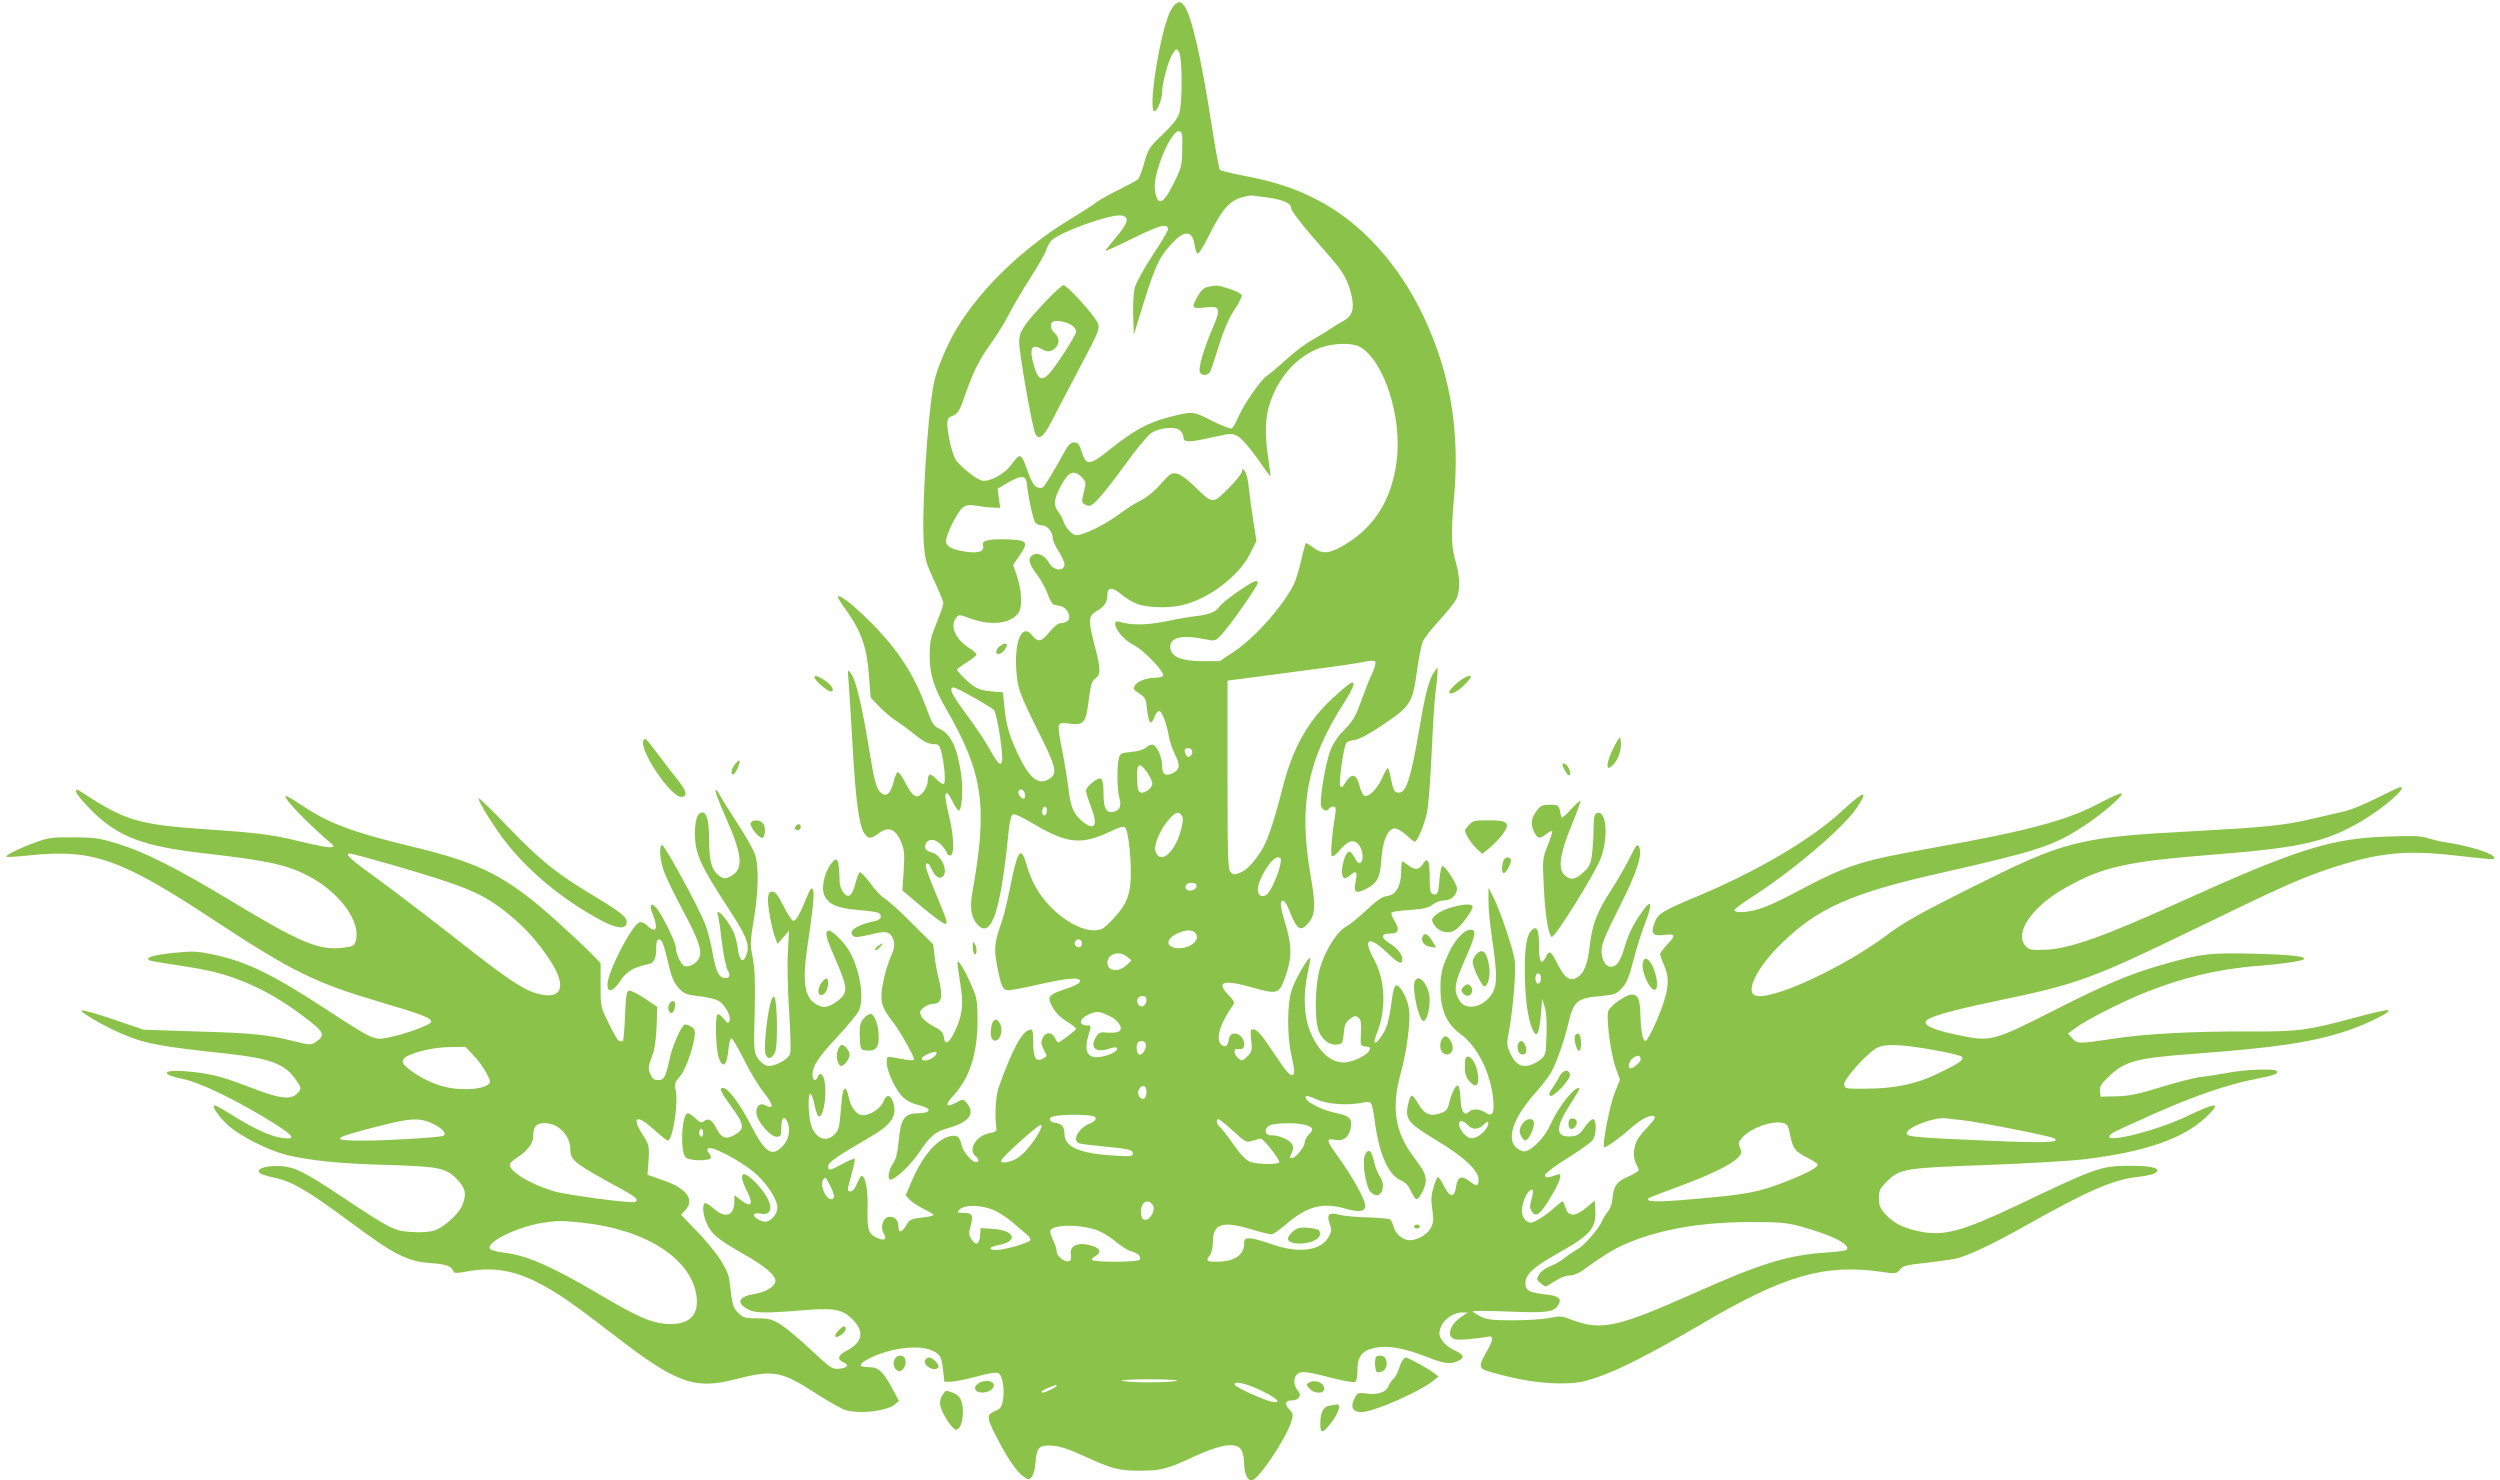 <?xml version="1.0" standalone="no"?>
<!DOCTYPE svg PUBLIC "-//W3C//DTD SVG 20010904//EN"
 "http://www.w3.org/TR/2001/REC-SVG-20010904/DTD/svg10.dtd">
<svg version="1.0" xmlns="http://www.w3.org/2000/svg"
 width="1280pt" height="758pt" viewBox="0 0 1280 758"
 preserveAspectRatio="xMidYMid meet">
<g transform="translate(0,758) scale(0.1,-0.1)"
fill="#8bc34a" stroke="none">
<path d="M6017 7558 c-9 -7 -23 -29 -31 -48 -53 -130 -109 -500 -75 -500 13 0
39 62 39 95 0 46 30 160 51 195 20 32 22 33 35 15 17 -23 19 -249 3 -310 -8
-30 -30 -59 -85 -112 -70 -67 -76 -77 -95 -145 -11 -40 -26 -79 -32 -85 -7 -7
-51 -31 -97 -54 -47 -22 -101 -53 -120 -67 -19 -15 -75 -51 -125 -81 -242
-145 -463 -357 -587 -564 -52 -87 -104 -212 -118 -285 -32 -172 -62 -654 -50
-818 6 -80 13 -102 54 -189 25 -54 46 -105 46 -114 0 -9 -16 -54 -35 -101 -30
-73 -35 -97 -35 -166 0 -96 20 -163 84 -273 190 -330 214 -497 135 -936 -15
-84 -7 -133 26 -169 71 -77 120 71 160 486 4 37 12 71 19 77 8 7 40 -7 111
-49 169 -100 242 -107 388 -38 48 23 70 29 78 21 14 -14 28 -127 29 -229 0
-110 -19 -162 -89 -237 -55 -57 -60 -60 -104 -60 -63 1 -152 51 -220 122 -60
63 -96 126 -121 214 -29 101 -46 77 -86 -126 -12 -60 -30 -134 -41 -165 -38
-109 -41 -139 -24 -226 21 -108 29 -126 59 -126 13 0 83 13 156 30 147 33 210
38 210 16 0 -9 -25 -23 -64 -36 -91 -30 -103 -40 -87 -76 17 -41 41 -67 89
-98 23 -14 42 -30 42 -34 -1 -6 -71 -60 -91 -70 -3 -1 -11 9 -17 23 -15 33
-49 33 -64 0 -9 -19 -8 -31 3 -52 7 -16 15 -31 17 -35 2 -4 -6 -12 -18 -18
-36 -20 -50 3 -50 82 0 60 -2 69 -17 66 -40 -7 -91 -103 -159 -293 -16 -46
-22 -142 -13 -205 4 -21 -1 -25 -38 -33 -67 -13 -108 -84 -68 -117 19 -15 19
-30 2 -30 -21 0 -65 52 -73 85 -10 45 -22 55 -57 48 -69 -13 -145 -102 -202
-237 l-28 -66 22 -24 c12 -12 44 -33 71 -46 28 -13 50 -27 50 -30 0 -4 -27
-11 -61 -14 -53 -6 -63 -11 -77 -36 -24 -41 -42 -46 -42 -12 0 34 -16 52 -46
52 -32 0 -50 -54 -29 -86 17 -27 6 -38 -27 -25 -51 20 -59 40 -56 152 3 97
-11 169 -31 169 -3 0 -14 -18 -23 -40 -9 -23 -23 -40 -32 -40 -20 0 -20 1 4
89 12 40 19 76 16 78 -3 3 -31 -9 -62 -26 -67 -36 -74 -37 -74 -12 0 20 49 53
216 150 112 64 142 112 114 185 -13 34 -33 33 -47 -4 -13 -34 -66 -70 -106
-70 -31 0 -63 42 -73 98 -3 18 -10 34 -14 37 -12 8 -18 -19 -26 -119 -6 -75
-10 -93 -30 -113 -42 -42 -92 -26 -118 37 -17 43 -22 170 -7 170 5 0 15 -25
21 -55 6 -30 15 -57 20 -60 23 -14 44 94 33 170 -6 45 -25 60 -37 30 -9 -24
-26 -17 -26 11 0 45 28 89 126 194 52 56 101 115 109 131 33 62 9 214 -48 312
-30 50 -93 110 -108 102 -16 -11 -10 -35 37 -143 59 -136 64 -165 33 -199 -13
-14 -39 -32 -57 -40 -29 -12 -37 -12 -67 2 -66 32 -79 114 -50 306 28 187 36
270 27 285 -7 12 -14 3 -31 -38 -35 -87 -55 -123 -69 -123 -7 0 -29 34 -50 75
-28 56 -42 75 -57 75 -15 0 -21 -8 -23 -33 -3 -35 19 -157 38 -206 l11 -29 30
34 29 34 -6 -107 c-4 -59 -1 -195 6 -302 7 -107 10 -206 6 -219 -8 -32 -85
-72 -122 -63 -13 4 -34 21 -45 39 -19 30 -20 43 -15 237 3 157 1 222 -10 277
-14 67 -13 82 6 198 25 154 26 279 3 337 -9 24 -49 94 -89 155 -40 62 -81 127
-90 145 -10 18 -19 28 -21 22 -2 -6 21 -68 52 -137 89 -200 94 -271 21 -306
-25 -12 -31 -11 -55 6 -37 28 -50 74 -50 180 -1 99 -12 143 -35 143 -25 0 -38
-38 -38 -108 1 -104 25 -158 174 -387 88 -134 106 -178 92 -227 -16 -53 -38
-42 -46 24 -4 32 -15 72 -24 90 -23 46 -63 98 -75 98 -6 0 -8 -4 -5 -9 3 -4
13 -66 21 -137 9 -74 23 -139 31 -153 19 -27 6 -46 -24 -37 -25 8 -39 42 -56
141 -8 44 -24 105 -36 135 -34 87 -211 411 -221 404 -16 -9 -10 -82 12 -140
12 -31 54 -118 94 -193 80 -149 100 -206 86 -243 -11 -28 -53 -53 -76 -44 -18
6 -45 64 -45 96 0 24 -68 163 -98 200 -26 32 -40 19 -23 -23 22 -53 25 -87 9
-87 -8 0 -23 9 -33 20 -11 12 -28 20 -39 18 -37 -6 -166 -254 -166 -320 0 -44
31 -34 67 21 31 48 66 68 144 85 29 6 39 28 39 89 0 25 4 37 14 37 16 0 25
-25 52 -139 12 -54 26 -84 48 -109 28 -30 39 -35 102 -42 38 -4 83 -14 100
-23 35 -18 69 -79 59 -105 -6 -14 -10 -13 -30 13 -13 16 -28 26 -32 21 -13
-12 -8 -177 6 -218 21 -64 43 -46 51 42 3 30 10 54 15 54 6 -1 35 -51 65 -111
30 -60 74 -134 98 -163 53 -66 57 -94 10 -69 -30 16 -52 -9 -44 -49 10 -43 72
-112 102 -112 22 0 24 4 24 44 0 50 14 67 29 37 19 -35 13 -87 -14 -120 -59
-70 -94 -50 -172 101 -55 107 -116 188 -141 188 -22 0 -12 -22 43 -97 66 -90
69 -113 19 -142 -46 -27 -69 -20 -95 30 -23 45 -42 57 -64 39 -13 -11 -20 -9
-43 13 -16 15 -33 27 -40 27 -31 0 -42 -189 -12 -225 16 -20 130 -21 130 -2 0
7 -5 18 -12 25 -8 8 -9 15 -2 22 15 15 154 -57 229 -117 66 -54 125 -141 125
-186 0 -39 -43 -81 -73 -71 -54 16 -65 50 -13 40 73 -14 65 61 -15 148 -78 85
-105 67 -53 -36 33 -65 20 -83 -31 -44 l-35 27 0 -31 c0 -74 -45 -91 -103 -40
-19 17 -40 30 -46 30 -16 0 -14 -55 5 -98 23 -57 59 -88 178 -155 122 -69 176
-114 176 -146 0 -26 -47 -56 -102 -65 -83 -13 -101 -43 -45 -76 38 -24 84 -25
282 -9 164 14 207 6 259 -45 63 -64 54 -118 -30 -162 -44 -23 -50 -44 -16 -59
32 -14 22 -29 -22 -33 -35 -3 -44 3 -142 95 -57 54 -128 113 -156 131 -46 28
-61 32 -121 32 -62 0 -71 3 -97 28 -28 29 -29 32 -46 169 -7 56 -65 144 -165
248 l-82 85 21 23 c51 54 8 113 -113 154 l-80 28 3 35 c8 111 8 115 -25 166
-63 98 -34 112 57 29 33 -30 64 -55 69 -55 25 0 55 193 41 257 -8 32 -5 41 20
70 28 32 64 128 76 203 5 31 2 40 -16 53 -12 8 -28 13 -35 11 -17 -7 -61 -106
-75 -169 -22 -101 -29 -115 -60 -115 -21 0 -30 7 -40 30 -13 31 -12 36 13 105
9 22 17 85 19 140 l3 100 -64 43 c-35 24 -71 41 -80 40 -13 -3 -17 -25 -21
-133 -3 -72 -8 -129 -12 -127 -5 1 -12 2 -18 2 -5 0 -29 39 -52 88 -43 87 -43
87 -43 199 l0 112 -50 51 c-27 28 -103 99 -168 158 -260 234 -389 301 -746
387 -318 77 -428 119 -577 219 -37 25 -70 44 -72 41 -11 -11 100 -128 218
-230 33 -27 34 -30 13 -33 -12 -2 -77 10 -145 27 -150 37 -223 47 -494 65
-352 25 -411 43 -642 194 -20 13 -22 13 -22 -2 0 -10 35 -52 78 -95 136 -136
265 -185 586 -221 321 -37 414 -57 527 -116 158 -83 267 -233 241 -329 -8 -27
-13 -31 -63 -37 -124 -16 -216 22 -574 238 -276 167 -444 252 -585 295 -92 28
-120 32 -225 32 -106 1 -128 -2 -191 -25 -85 -31 -158 -67 -151 -75 3 -2 58 1
123 8 321 33 464 -18 950 -339 393 -258 510 -315 842 -413 215 -63 266 -83
259 -102 -4 -15 -134 -62 -217 -79 -75 -15 -77 -14 -315 141 -284 186 -419
251 -594 286 -72 15 -98 16 -194 6 -103 -11 -140 -22 -125 -37 3 -3 66 -14
140 -25 169 -25 242 -43 348 -86 104 -43 193 -94 296 -171 116 -86 124 -102
69 -138 -24 -15 -30 -15 -110 5 -135 34 -214 42 -500 50 l-270 9 -150 51 c-82
28 -157 50 -165 48 -20 -4 110 -80 206 -121 121 -51 188 -63 539 -101 217 -24
290 -51 346 -128 34 -48 35 -51 9 -77 -31 -31 -87 -25 -208 21 -166 64 -217
78 -318 90 -156 18 -194 -7 -55 -36 81 -17 242 -93 414 -196 153 -92 174 -117
90 -105 -58 8 -141 46 -250 114 -46 29 -87 52 -93 52 -20 0 19 -58 71 -104 61
-55 206 -127 299 -150 118 -28 271 -44 495 -50 281 -8 317 -15 372 -71 47 -47
54 -79 29 -138 -18 -43 -94 -111 -141 -127 -23 -8 -68 -11 -115 -8 -91 5 -107
13 -357 179 -206 137 -252 159 -336 159 -69 0 -109 -18 -85 -37 7 -6 40 -16
73 -23 89 -18 169 -65 380 -221 234 -174 299 -207 419 -216 83 -6 108 -15 118
-44 3 -8 20 -8 63 0 133 25 241 9 367 -55 95 -48 177 -104 383 -263 328 -254
418 -287 630 -233 193 50 234 43 407 -69 68 -44 139 -84 158 -89 74 -21 209
-5 251 29 l22 18 -33 61 c-48 90 -71 112 -119 112 -54 0 -58 12 -13 38 106 59
265 81 337 46 40 -19 47 -32 54 -104 l6 -55 35 1 c19 0 78 12 130 26 64 18
101 23 112 17 21 -11 33 -82 23 -138 -6 -35 -12 -44 -41 -56 -44 -18 -43 -33
5 -126 56 -111 105 -183 139 -207 28 -20 30 -21 44 -4 9 9 18 43 20 74 6 79
19 91 88 86 39 -3 86 -19 160 -53 143 -66 179 -75 284 -75 111 0 141 8 281 73
135 62 212 74 239 36 9 -14 16 -44 16 -74 1 -49 17 -85 38 -85 33 0 176 212
204 303 10 34 9 40 -11 61 -26 28 -21 46 13 46 35 0 53 26 33 48 -29 32 -26
79 6 93 19 8 49 4 146 -21 67 -18 128 -29 136 -26 11 4 15 21 15 59 0 72 23
102 89 116 65 14 145 0 260 -44 97 -38 126 -42 166 -23 36 16 31 32 -16 53
-45 21 -79 58 -79 87 0 54 58 108 117 108 l28 0 -36 -24 c-45 -31 -68 -79 -48
-102 11 -13 27 -15 84 -11 38 3 82 9 98 12 36 10 36 -10 -3 -78 -42 -75 -40
-84 23 -102 136 -39 245 -57 347 -58 92 0 117 4 200 32 109 37 280 124 530
271 422 249 628 309 917 269 80 -12 83 -11 101 11 15 19 34 24 138 35 65 8
133 17 149 21 63 15 188 74 351 166 327 184 456 240 586 253 37 4 75 13 84 20
32 23 -17 37 -135 36 -143 0 -168 -9 -566 -199 -289 -137 -384 -163 -506 -137
-85 17 -137 44 -177 90 -26 29 -32 45 -32 80 0 39 5 50 39 84 68 68 91 71 511
86 206 8 434 21 505 30 312 38 506 106 623 218 77 75 54 76 -100 2 -178 -84
-465 -150 -385 -88 6 6 104 51 217 101 215 95 377 150 521 178 91 17 119 28
105 41 -13 13 -165 7 -251 -10 -44 -8 -105 -18 -136 -21 -31 -3 -123 -27 -205
-52 -119 -37 -165 -46 -229 -47 l-80 -2 -3 28 c-3 23 5 37 41 71 87 84 139 98
445 121 417 31 602 59 774 116 109 36 241 102 215 107 -10 2 -84 -15 -165 -37
-247 -67 -297 -74 -562 -72 -260 1 -513 -12 -665 -35 -192 -29 -197 -29 -224
-1 l-23 25 43 32 c52 38 221 124 339 173 195 80 391 127 595 142 104 8 214 23
228 32 25 15 -54 25 -248 30 -230 6 -276 1 -480 -58 -161 -46 -288 -100 -552
-234 -293 -149 -320 -157 -451 -132 -169 32 -232 62 -191 88 34 21 151 53 374
99 397 83 470 110 1015 375 417 203 525 251 680 302 237 77 376 92 629 63 213
-23 201 -23 201 -11 0 20 -126 60 -240 77 -25 3 -67 13 -93 21 -39 13 -80 15
-215 10 -290 -10 -462 -65 -1053 -332 -402 -183 -581 -246 -707 -248 -67 -2
-75 0 -94 23 -54 67 38 199 206 294 191 108 311 135 766 171 440 35 566 64
745 167 118 69 244 178 205 178 -6 0 -61 -26 -122 -57 -62 -31 -137 -62 -168
-68 -30 -7 -104 -24 -165 -38 -139 -33 -241 -43 -593 -62 -606 -32 -664 -47
-1152 -291 -258 -129 -345 -178 -423 -237 -223 -169 -602 -344 -680 -314 -53
20 11 148 136 268 184 180 358 257 812 359 501 114 576 138 730 238 98 63 214
164 197 170 -6 2 -58 -21 -114 -51 -162 -87 -373 -143 -847 -227 -384 -69
-440 -87 -714 -232 -140 -74 -207 -98 -278 -98 -16 0 -29 4 -29 10 0 5 39 35
88 66 216 139 473 358 541 461 61 92 35 85 -78 -19 -154 -144 -433 -308 -738
-436 -183 -76 -204 -90 -221 -135 -22 -57 -11 -71 48 -64 60 7 62 -1 15 -50
-19 -20 -35 -42 -35 -48 0 -7 10 -34 21 -60 31 -70 22 -136 -36 -274 -26 -61
-53 -111 -60 -111 -14 0 -24 51 -26 130 -2 81 -10 104 -40 108 -27 3 -101 -46
-123 -80 -15 -24 9 -218 36 -294 l22 -62 -28 -70 c-24 -63 -61 -251 -54 -274
4 -10 76 41 140 98 47 42 96 67 115 60 12 -5 5 -17 -29 -54 -25 -27 -50 -57
-55 -68 -20 -38 -23 -88 -8 -118 8 -15 15 -32 15 -37 0 -5 -25 -20 -55 -34
-59 -26 -74 -47 -80 -119 -2 -21 -12 -48 -23 -60 -10 -11 -24 -34 -30 -49 -18
-41 -92 -126 -127 -144 -16 -9 -46 -29 -66 -45 -20 -16 -54 -35 -74 -42 -21
-8 -45 -25 -54 -40 -15 -26 -15 -28 8 -47 23 -19 25 -19 50 -2 48 31 76 43
102 43 14 0 41 11 60 24 116 84 174 119 243 146 174 70 376 103 621 103 144 0
182 -3 250 -21 163 -45 258 -92 241 -120 -3 -5 -50 -12 -105 -15 -198 -13
-334 -55 -681 -210 -397 -176 -472 -192 -632 -131 -41 16 -54 17 -105 6 -33
-7 -116 -12 -187 -12 -107 0 -133 3 -166 20 -22 11 -40 23 -40 26 0 3 80 3
178 -1 200 -8 236 -4 259 31 22 35 5 50 -68 57 -80 9 -99 20 -99 58 0 44 44
84 168 153 165 92 196 129 190 221 l-3 48 -44 -37 c-55 -46 -91 -46 -105 -1
-6 17 -12 32 -13 34 -2 3 -18 -9 -36 -25 -44 -41 -110 -84 -128 -84 -30 0 -52
37 -46 75 7 45 28 87 46 93 14 5 13 -13 -4 -73 -3 -11 1 -29 9 -40 21 -29 42
-13 93 71 50 82 66 131 39 121 -46 -18 -66 -19 -66 -4 0 9 49 46 115 87 63 39
121 81 130 93 20 28 20 107 1 107 -8 0 -27 -19 -43 -42 -24 -36 -35 -43 -67
-46 -83 -7 -85 43 -7 163 28 43 50 80 48 82 -19 19 -107 -91 -150 -187 -31
-71 -108 -144 -140 -134 -94 28 -69 148 61 295 32 35 70 84 84 109 28 49 67
162 88 250 26 114 45 130 164 140 74 7 82 10 111 42 25 27 37 57 58 141 15 59
41 141 57 182 47 120 36 142 -24 50 -41 -60 -61 -105 -83 -180 -8 -27 -22 -58
-31 -67 -36 -42 -82 -6 -82 63 0 36 17 77 89 220 91 180 122 272 103 313 -8
19 -14 12 -50 -61 -23 -45 -66 -119 -96 -165 -70 -108 -94 -172 -107 -283 -11
-97 -31 -143 -69 -162 -35 -17 -58 0 -93 67 -38 74 -43 77 -62 41 -23 -46 -35
-29 -35 52 0 83 -10 108 -34 88 -29 -24 -40 -83 -39 -216 1 -134 14 -235 39
-294 21 -50 34 -29 43 70 l7 84 13 -41 c8 -26 12 -77 9 -143 -3 -98 -4 -104
-31 -126 -15 -13 -43 -27 -62 -31 -43 -8 -69 11 -95 69 -16 34 -16 46 -4 107
20 107 37 308 30 361 -8 58 -77 263 -111 328 l-24 46 0 -65 c-1 -36 8 -126 19
-200 27 -181 26 -238 -3 -281 -44 -67 -130 -85 -163 -34 -33 51 -29 86 25 208
56 126 62 157 31 157 -36 0 -87 -57 -121 -138 -28 -66 -33 -89 -34 -162 0
-111 32 -184 105 -236 83 -60 151 -196 165 -329 7 -76 -3 -95 -39 -72 -29 20
-67 22 -83 6 -26 -26 -42 -2 -45 66 -2 36 -7 66 -13 67 -13 2 -32 -36 -45 -89
-9 -35 -16 -43 -46 -53 -52 -17 -80 -6 -110 45 -14 25 -30 45 -35 45 -13 0
-31 -78 -23 -103 11 -36 33 -55 148 -125 139 -83 216 -155 216 -200 0 -37 -8
-39 -43 -12 -43 34 -64 27 -72 -26 -8 -58 -31 -57 -62 4 -12 24 -25 44 -29 45
-5 1 -16 -22 -24 -51 -13 -42 -14 -66 -7 -113 8 -49 7 -67 -6 -93 -16 -35 -68
-66 -110 -66 -34 0 -74 34 -82 70 -4 16 -12 33 -18 37 -7 4 -58 8 -113 10 -56
1 -121 7 -144 13 -56 15 -69 3 -52 -45 11 -29 10 -39 -3 -64 -38 -75 -153 -91
-295 -41 -46 17 -97 30 -112 30 -23 0 -28 -4 -28 -26 0 -60 -50 -94 -140 -94
-53 0 -58 4 -35 34 8 11 15 40 15 66 0 95 47 111 200 65 46 -14 91 -25 99 -25
9 0 43 23 76 52 107 92 187 113 302 80 72 -20 103 -16 103 14 0 32 -63 146
-142 256 -58 80 -60 91 -13 82 44 -8 72 13 81 62 8 46 -6 61 -74 75 -67 13
-147 52 -155 74 -8 20 2 19 60 -6 52 -23 153 -30 229 -15 49 10 48 11 64 -104
22 -162 70 -267 133 -294 22 -9 39 -26 51 -55 11 -22 23 -41 28 -41 15 0 48
64 48 93 0 34 -9 53 -66 129 -93 126 -111 250 -61 428 31 112 50 266 41 325
-7 51 -44 120 -64 120 -10 0 -18 -24 -26 -90 -14 -99 -24 -133 -55 -176 -32
-45 -41 -34 -19 22 49 124 43 270 -15 377 -59 106 -28 124 64 37 60 -58 81
-67 81 -37 0 26 -25 57 -65 82 -46 28 -46 50 0 50 46 0 53 19 25 65 -12 20
-19 39 -15 43 3 4 46 10 95 13 69 5 94 11 116 28 15 12 41 21 60 21 34 0 64
28 64 61 0 23 -62 118 -75 115 -5 -1 -12 -32 -15 -68 -5 -72 -11 -84 -35 -75
-12 5 -15 23 -15 86 0 87 -10 106 -36 66 -20 -30 -40 -31 -74 -5 -14 11 -27
20 -30 20 -3 0 -6 -24 -6 -53 0 -72 -28 -121 -73 -125 -24 -3 -51 -21 -104
-71 -40 -38 -87 -76 -105 -85 -44 -23 -107 -121 -133 -210 -27 -89 -30 -270
-6 -328 19 -44 56 -71 94 -66 26 3 28 7 33 57 4 44 10 58 32 74 23 17 29 18
43 7 13 -11 16 -28 13 -79 -3 -65 -3 -66 24 -69 24 -3 26 -6 18 -22 -13 -25
-89 -60 -129 -60 -66 0 -124 50 -167 145 -37 79 -44 199 -19 310 9 42 15 78
13 80 -8 8 -71 -99 -91 -154 -28 -75 -29 -242 -3 -354 12 -52 15 -82 9 -88
-14 -14 -33 7 -105 115 -62 94 -82 116 -105 116 -10 0 -12 -13 -7 -55 6 -49 4
-58 -16 -80 -28 -29 -33 -30 -54 -9 -19 18 -21 46 -3 43 28 -3 37 2 37 25 0
54 -71 77 -78 26 -5 -35 -18 -46 -38 -29 -32 26 -9 106 58 201 11 15 7 23 -20
51 -69 71 -31 84 120 41 133 -37 137 -35 171 61 33 96 32 157 -6 280 -24 78
-25 109 -4 102 6 -2 22 -30 34 -63 29 -73 49 -91 76 -66 52 47 57 90 27 261
-62 361 -18 586 171 882 52 80 63 118 32 100 -10 -5 -50 -39 -90 -76 -128
-117 -207 -261 -258 -466 -35 -140 -73 -257 -98 -299 -39 -67 -81 -113 -115
-127 -31 -13 -37 -13 -51 2 -14 14 -16 68 -16 498 l0 482 90 12 c50 6 196 26
325 43 129 16 257 35 283 41 28 7 52 8 58 2 5 -5 -2 -31 -16 -62 -14 -29 -37
-88 -52 -130 -32 -90 -45 -112 -99 -167 -25 -25 -50 -63 -63 -98 -26 -69 -55
-247 -47 -281 6 -25 30 -33 41 -15 3 6 13 10 22 10 13 0 14 -8 9 -42 -17 -103
-25 -203 -17 -211 5 -5 21 7 37 26 41 48 66 60 91 42 22 -15 36 -65 27 -90 -9
-23 -22 -18 -39 15 -9 17 -20 30 -25 30 -28 0 -54 -120 -29 -135 6 -4 21 3 34
15 28 26 36 16 26 -32 -13 -58 0 -67 54 -39 58 31 71 56 78 154 6 90 31 150
64 155 14 2 36 -10 61 -32 22 -20 42 -36 46 -36 12 0 48 85 62 149 8 36 18
174 24 306 6 132 15 273 20 313 6 40 10 85 10 100 l0 26 -15 -21 c-28 -40 -46
-106 -76 -283 -48 -280 -70 -344 -113 -338 -16 2 -23 15 -32 61 -6 32 -14 60
-17 64 -3 3 -17 -19 -30 -49 -25 -57 -69 -101 -92 -92 -7 3 -18 25 -24 50 -17
68 -43 69 -81 4 -6 -10 -12 -12 -18 -5 -10 10 17 198 31 222 4 5 24 13 44 15
25 4 75 31 148 80 137 93 148 110 170 273 9 66 23 134 30 150 7 17 44 65 83
107 39 42 78 91 87 108 21 40 21 114 1 183 -26 90 -28 147 -12 330 32 351 -17
642 -155 936 -128 271 -323 485 -549 600 -113 58 -218 92 -371 121 -63 12
-118 26 -123 30 -4 5 -23 104 -41 222 -55 354 -103 562 -140 616 -19 25 -25
27 -48 10z m36 -742 c-1 -83 -4 -95 -43 -173 -55 -112 -85 -123 -97 -34 -11
82 83 307 125 299 15 -3 17 -15 15 -92z m434 -247 c81 -11 123 -29 123 -53 0
-16 72 -108 184 -233 83 -93 109 -137 127 -222 14 -65 1 -101 -44 -125 -18 -9
-46 -26 -64 -39 -17 -12 -60 -38 -94 -57 -34 -19 -94 -64 -133 -100 -39 -36
-83 -73 -98 -83 -33 -21 -122 -150 -150 -217 -11 -27 -26 -51 -33 -54 -7 -2
-53 16 -101 40 -97 50 -98 50 -227 16 -103 -28 -175 -68 -288 -158 -111 -89
-127 -91 -150 -19 -13 41 -20 50 -39 50 -17 0 -30 -12 -48 -45 -56 -102 -103
-179 -112 -185 -6 -4 -19 -4 -29 0 -18 5 -34 36 -63 120 -8 22 -20 40 -27 40
-7 0 -25 -18 -40 -40 -36 -53 -121 -98 -159 -84 -34 13 -108 74 -129 105 -17
27 -42 132 -43 182 0 25 5 35 23 41 32 12 40 25 71 116 41 116 70 174 130 257
29 40 70 106 90 146 20 40 71 126 112 190 41 64 77 128 81 142 3 14 15 35 25
47 42 45 313 142 364 129 38 -10 29 -38 -31 -110 -30 -35 -55 -67 -55 -70 0
-3 64 26 143 65 138 68 177 78 177 44 0 -7 -36 -68 -80 -134 -44 -67 -84 -140
-90 -164 -6 -23 -10 -87 -8 -142 l3 -100 23 75 c82 270 102 316 167 388 69 77
111 75 122 -6 3 -25 11 -41 17 -40 6 2 27 35 46 73 87 174 121 209 222 224 4
1 42 -4 85 -10z m472 -763 c126 -66 223 -365 191 -593 -26 -192 -112 -330
-263 -421 -78 -47 -116 -51 -161 -17 -20 15 -38 26 -40 24 -2 -2 -14 -43 -25
-92 -11 -48 -28 -102 -37 -120 -60 -116 -200 -273 -307 -344 l-72 -48 -90 0
c-105 0 -158 22 -163 67 -6 53 56 70 172 46 57 -11 58 -11 86 18 41 42 190
253 190 270 0 9 -6 11 -17 7 -36 -14 -164 -105 -179 -128 -18 -28 -52 -42
-124 -50 -30 -3 -100 -16 -155 -27 -96 -19 -172 -20 -232 -2 -18 5 -23 2 -23
-11 0 -30 48 -84 98 -110 51 -26 157 -138 147 -155 -3 -5 -21 -10 -39 -10 -46
0 -95 -19 -106 -41 -8 -15 -5 -22 17 -36 38 -24 40 -27 47 -94 8 -65 21 -75
37 -29 6 17 17 30 24 30 14 0 39 -66 50 -134 4 -22 18 -62 31 -89 29 -57 25
-80 -17 -98 -36 -14 -49 -3 -49 44 0 37 -25 96 -45 103 -9 4 -25 -2 -36 -12
-13 -12 -42 -21 -77 -24 -49 -4 -57 -8 -63 -30 -11 -39 -10 -161 1 -200 13
-45 5 -68 -27 -76 -37 -10 -53 17 -53 90 0 86 -9 96 -54 62 -20 -15 -36 -35
-36 -44 0 -9 12 -47 26 -84 38 -96 19 -126 -46 -72 -44 38 -58 70 -70 170 -6
49 -20 134 -31 189 -29 151 -29 148 34 140 77 -9 86 1 101 118 10 81 16 100
34 113 29 20 28 48 -3 168 -35 133 -33 152 10 177 40 24 55 46 55 84 0 40 25
41 71 2 23 -20 62 -43 87 -51 52 -18 156 -20 222 -5 138 31 294 150 351 265
l32 64 -16 103 c-9 56 -19 132 -23 169 -3 37 -12 75 -20 85 -13 17 -13 17 -14
1 0 -10 -32 -50 -70 -88 -82 -82 -79 -83 -175 11 -36 35 -72 61 -90 64 -27 6
-35 0 -82 -53 -31 -36 -72 -69 -100 -83 -26 -12 -79 -46 -118 -75 -70 -52
-177 -104 -214 -104 -21 0 -56 38 -67 73 -4 12 -15 33 -25 46 -27 34 -23 67
14 136 38 71 67 82 106 41 22 -24 23 -27 10 -76 -11 -44 -11 -53 1 -60 8 -6
20 -10 27 -10 21 0 74 61 181 207 56 78 116 152 134 164 42 30 128 38 151 14
9 -9 17 -25 17 -36 0 -25 29 -25 151 3 96 21 97 21 130 2 18 -11 60 -59 97
-112 35 -51 65 -92 67 -90 1 2 -4 41 -11 88 -20 133 -17 214 11 295 47 133
140 233 256 275 64 23 159 26 198 6z m-1701 -706 c5 -60 32 -183 43 -197 6 -7
22 -13 35 -13 26 0 54 -34 54 -65 0 -12 14 -42 30 -68 17 -26 30 -56 30 -66 0
-40 -58 -33 -80 9 -18 34 -56 53 -79 40 -31 -16 -26 -43 17 -100 21 -28 46
-73 56 -101 10 -28 24 -52 30 -54 6 -2 23 -6 37 -9 32 -7 55 -51 38 -72 -6 -8
-22 -14 -35 -14 -15 0 -35 -15 -60 -45 -42 -52 -60 -56 -90 -17 -59 72 -101
-62 -74 -238 8 -50 31 -105 100 -243 95 -188 105 -225 68 -251 -59 -42 -105
-7 -169 129 -43 92 -57 143 -67 240 l-7 70 -35 3 c-82 6 -103 14 -151 59 -27
25 -49 49 -49 54 0 4 23 21 50 38 28 17 50 35 50 40 0 5 -15 18 -33 30 -73 45
-105 113 -73 156 15 20 15 20 78 -3 107 -38 206 -24 244 32 20 32 15 120 -12
195 l-17 48 32 47 c48 69 41 80 -49 84 -104 4 -143 -4 -137 -28 8 -32 -17 -43
-78 -36 -67 8 -103 23 -111 48 -8 26 58 162 88 181 18 12 35 13 73 7 28 -5 65
-9 83 -9 l33 -1 -7 49 -6 49 53 31 c69 40 93 38 97 -9z m-273 -1091 c50 -28
96 -57 104 -64 7 -7 21 -67 31 -136 25 -166 10 -181 -55 -61 -20 37 -73 115
-116 173 -76 102 -94 139 -66 139 7 0 53 -23 102 -51z m1118 -273 c3 -8 0 -20
-8 -26 -11 -9 -16 -7 -24 8 -6 11 -7 22 -4 26 11 11 31 6 36 -8z m-228 -113
c14 -21 25 -45 25 -54 0 -22 -35 -51 -57 -47 -15 3 -19 15 -21 71 -3 80 12 89
53 30z m-627 -111 c2 -12 -1 -22 -6 -22 -15 0 -34 28 -27 40 10 17 30 6 33
-18z m112 -81 c0 -11 -4 -22 -9 -25 -11 -7 -20 14 -13 32 7 19 22 14 22 -7z
m689 -25 c9 -10 9 -26 1 -61 -28 -124 -108 -198 -134 -124 -11 32 26 117 72
167 34 36 44 39 61 18z m-4038 -255 c377 -110 459 -144 586 -246 88 -70 155
-144 220 -243 89 -136 59 -206 -71 -168 -73 21 -164 84 -436 299 -124 97 -292
225 -374 285 -142 102 -175 132 -144 132 8 0 106 -27 219 -59z m4544 3 c-9
-49 -48 -136 -68 -153 -23 -19 -47 -7 -47 24 0 52 70 165 102 165 18 0 19 -4
13 -36z m-432 -100 c12 -12 -6 -34 -29 -34 -23 0 -32 18 -17 33 8 9 38 9 46 1z
m1 -256 c23 -38 -46 -83 -108 -71 -55 11 -40 55 27 80 41 15 67 12 81 -9z
m-584 -48 c0 -11 -6 -20 -14 -20 -18 0 -29 16 -21 30 11 18 35 11 35 -10z
m230 -68 l23 -19 -21 -21 c-42 -42 -102 -37 -102 9 0 45 60 64 100 31z m2120
-112 c0 -10 -5 -22 -10 -25 -13 -8 -24 20 -16 41 8 20 26 9 26 -16z m-2020
-109 c0 -28 -24 -45 -40 -26 -16 20 -6 45 20 45 13 0 20 -7 20 -19z m-193 -81
c49 -22 77 -65 52 -81 -8 -5 -34 -8 -57 -6 -40 4 -45 2 -62 -25 -31 -52 0 -79
66 -58 19 7 38 9 42 6 11 -12 -22 -33 -67 -44 -79 -19 -105 17 -78 107 15 50
15 51 -7 51 -46 0 -41 34 8 56 41 18 53 17 103 -6z m189 -144 c7 -19 -13 -56
-31 -56 -15 0 -22 50 -8 63 11 12 33 8 39 -7z m4029 -31 c76 -13 143 -29 149
-35 15 -15 -7 -31 -119 -85 -110 -55 -220 -78 -370 -79 -106 -1 -110 0 -113
21 -4 24 109 152 163 185 42 25 121 23 290 -7z m-7471 -28 c23 -23 52 -64 66
-90 24 -47 24 -49 6 -62 -28 -21 -118 -28 -193 -15 -72 12 -158 53 -214 100
-28 24 -32 31 -23 47 17 28 145 62 238 62 l79 1 41 -43z m5976 -22 c0 -13 -37
-45 -52 -45 -17 0 -7 40 14 54 23 16 38 13 38 -9z m-2530 -164 c0 -37 -19 -50
-36 -26 -9 13 -10 23 -3 36 16 30 39 23 39 -10z m-272 -126 c21 -7 13 -25 -15
-36 -60 -23 -97 -88 -58 -103 8 -3 66 -10 128 -16 134 -13 147 -17 147 -37 0
-14 -12 -15 -92 -10 -182 11 -258 44 -258 112 0 36 -13 51 -50 57 -14 1 -25
10 -25 18 0 11 16 16 60 20 59 5 138 2 163 -5z m4447 -20 c85 -9 451 -81 472
-93 38 -22 -46 -25 -322 -13 -402 17 -437 21 -433 40 6 32 147 84 203 75 11
-2 47 -6 80 -9z m-7826 -20 c47 -23 69 -49 52 -60 -15 -8 -279 -25 -408 -25
-181 0 -168 12 80 75 161 42 211 43 276 10z m4095 -36 c64 -58 67 -60 98 -50
17 6 37 11 43 11 14 0 95 -103 95 -120 0 -13 -108 -13 -148 1 -22 8 -48 34
-85 87 -30 43 -61 83 -70 91 -18 14 -23 41 -8 41 4 0 38 -27 75 -61z m1201 31
c24 -26 53 -25 82 2 19 18 23 19 23 5 0 -24 -41 -65 -72 -73 -21 -5 -32 0 -53
21 -27 30 -33 65 -12 65 8 0 22 -9 32 -20z m1651 -53 c14 -69 24 -81 85 -113
26 -13 50 -28 54 -34 9 -14 -41 -42 -162 -90 -134 -53 -199 -66 -468 -89 -197
-17 -253 -16 -233 5 4 3 71 29 150 58 165 61 273 113 306 149 20 21 21 27 11
51 -11 23 -9 29 12 52 47 51 153 88 209 74 21 -5 27 -15 36 -63z m-6312 44
c41 -27 66 -70 66 -114 0 -59 18 -72 273 -211 63 -35 77 -49 59 -60 -15 -9
-349 35 -417 55 -120 36 -225 100 -225 136 0 7 17 24 39 37 51 33 81 72 81
108 0 49 16 68 58 68 20 0 50 -9 66 -19z m3835 8 c36 -13 38 -22 11 -49 -11
-11 -20 -29 -20 -39 0 -24 -47 -81 -66 -81 -11 0 -12 4 -4 19 20 38 12 60 -29
80 -21 11 -51 19 -67 18 -38 -3 -47 34 -12 51 30 14 146 15 187 1z m-1371 -40
c-31 -56 -84 -117 -117 -133 -35 -19 -76 -24 -76 -10 0 15 186 183 203 184 9
0 6 -12 -10 -41z m-1718 1 c0 -11 -4 -20 -10 -20 -5 0 -10 9 -10 20 0 11 5 20
10 20 6 0 10 -9 10 -20z m650 -270 c24 -46 26 -70 6 -70 -31 0 -62 81 -39 103
10 11 11 9 33 -33z m1653 -101 c14 -22 -12 -74 -38 -74 -15 0 -21 8 -23 33 -5
54 35 82 61 41z m-810 -27 c23 -10 65 -38 92 -61 28 -24 60 -52 73 -62 13 -11
20 -24 17 -29 -9 -14 -132 -50 -171 -50 -49 0 -42 16 12 26 100 19 79 75 -30
82 l-65 4 -3 -38 c-4 -46 -21 -54 -44 -19 -14 22 -15 31 -4 69 15 55 9 66 -37
66 -30 0 -34 2 -23 14 24 30 113 29 183 -2z m-2113 -62 c331 -35 567 -189 587
-384 10 -97 -46 -143 -160 -134 -77 7 -146 37 -337 150 -242 143 -376 202
-488 214 -31 4 -63 11 -70 17 -38 30 133 117 272 137 73 11 90 11 196 0z
m2630 -36 c25 -8 70 -34 100 -59 30 -25 67 -49 82 -52 32 -6 53 -27 43 -43 -8
-13 -245 -14 -245 0 0 5 9 14 20 20 29 16 24 36 -11 49 -75 26 -126 6 -116
-45 3 -16 0 -27 -9 -31 -22 -8 -64 25 -64 50 0 13 -9 40 -20 62 -12 25 -16 43
-10 49 27 27 145 27 230 0z m415 -774 c-39 -10 -241 -10 -280 0 -17 4 42 8
140 8 98 0 157 -4 140 -8z m433 -50 c82 -39 108 -67 55 -57 -39 7 -187 74
-191 87 -8 22 58 8 136 -30z m-1048 25 c0 -7 -57 -35 -71 -35 -24 0 17 24 69
39 1 1 2 -1 2 -4z"/>
<path d="M5350 6033 c-110 -117 -132 -151 -132 -205 0 -54 68 -443 83 -469 19
-36 43 -16 87 71 24 47 83 159 131 250 123 234 120 221 85 272 -41 59 -144
168 -159 168 -7 0 -50 -39 -95 -87z m137 -118 c13 -9 23 -23 23 -32 0 -20
-111 -191 -145 -223 -33 -31 -51 -20 -69 41 -28 92 -17 122 35 93 32 -18 49
-17 71 3 24 21 23 55 -2 78 -23 20 -26 51 -7 59 18 8 68 -2 94 -19z"/>
<path d="M6185 6111 c-21 -4 -36 -18 -52 -46 -35 -62 -32 -67 37 -59 79 9 83
-3 37 -110 -43 -100 -72 -199 -64 -220 9 -24 46 -20 56 7 5 12 25 74 45 138
24 75 51 136 77 174 22 32 38 65 37 73 -2 8 -30 23 -63 33 -64 20 -64 20 -110
10z"/>
<path d="M5122 4274 c-26 -18 -29 -47 -6 -42 21 4 48 44 36 52 -5 3 -18 -2
-30 -10z"/>
<path d="M4290 4523 c0 -5 16 -31 36 -58 84 -117 112 -196 123 -344 l9 -113
48 -50 c27 -27 65 -59 84 -70 19 -12 55 -38 80 -58 57 -47 82 -60 114 -60 21
0 27 -7 35 -37 16 -62 24 -160 14 -166 -6 -4 -23 7 -38 23 -32 34 -45 31 -45
-10 0 -16 -11 -41 -24 -57 -32 -36 -51 -26 -91 50 -16 31 -34 56 -39 54 -5 -2
-15 -25 -21 -51 -16 -63 -40 -80 -69 -51 -19 20 -31 64 -51 189 -41 253 -72
386 -100 421 -15 19 -16 17 -11 -35 3 -30 12 -181 21 -334 16 -287 33 -411 60
-452 19 -29 34 -30 66 -6 55 43 91 32 121 -35 18 -42 20 -59 15 -150 l-7 -102
102 -86 c56 -47 108 -85 116 -85 17 0 13 12 -49 161 -27 65 -49 124 -49 133 0
26 17 18 30 -14 16 -39 43 -55 60 -35 25 30 -13 109 -58 120 -33 8 -43 24 -31
47 15 28 54 22 83 -13 14 -17 26 -35 26 -40 0 -5 7 -9 15 -9 22 0 20 96 -5
198 -21 90 -25 122 -12 122 4 0 18 -20 30 -45 12 -25 26 -45 31 -45 16 0 23
111 12 187 -20 136 -52 204 -110 231 -32 15 -39 27 -66 102 -65 177 -146 303
-289 446 -90 90 -166 148 -166 127z"/>
<path d="M4170 4112 c0 -15 66 -72 83 -72 26 0 4 36 -36 60 -35 22 -47 25 -47
12z"/>
<path d="M7495 4108 c-27 -14 -75 -60 -75 -70 0 -19 33 -6 70 28 52 47 54 70
5 42z"/>
<path d="M8262 3753 c-45 -89 -41 -138 7 -77 22 28 35 78 29 115 -3 20 -9 14
-36 -38z"/>
<path d="M3295 3790 c-27 -44 137 -290 193 -290 33 0 28 30 -13 81 -20 24 -63
80 -96 124 -76 100 -75 99 -84 85z"/>
<path d="M3768 3673 c-21 -25 -29 -51 -17 -58 5 -4 16 10 25 30 17 42 14 53
-8 28z"/>
<path d="M8000 3665 c0 -12 24 -55 32 -55 11 0 10 17 -2 41 -9 17 -30 27 -30
14z"/>
<path d="M2450 3493 c0 -19 67 -127 129 -211 120 -158 297 -306 496 -413 80
-43 127 -49 133 -16 6 29 -23 53 -166 139 -195 117 -273 180 -442 355 -82 87
-150 152 -150 146z"/>
<path d="M8040 3433 c-23 -27 -44 -43 -45 -38 -2 6 -6 22 -9 38 -6 24 -11 27
-50 27 -36 0 -48 -5 -65 -27 -31 -39 -36 -70 -18 -109 19 -39 29 -42 64 -14
15 11 28 18 30 16 3 -3 -7 -35 -22 -73 -27 -66 -28 -72 -21 -208 6 -143 24
-256 41 -262 16 -5 225 330 251 403 41 111 29 249 -20 231 -13 -5 -16 -21 -17
-79 0 -40 -4 -100 -8 -132 -6 -50 -13 -64 -44 -92 -42 -39 -68 -43 -98 -13
-33 33 -22 110 39 257 28 67 47 122 43 122 -4 0 -27 -21 -51 -47z"/>
<path d="M3843 3364 c-5 -15 41 -74 59 -74 14 0 20 48 8 69 -13 25 -58 28 -67
5z"/>
<path d="M7520 3355 c-24 -26 -24 -26 -6 -60 10 -18 31 -46 46 -60 l29 -27 40
33 c23 19 53 51 67 71 38 55 24 68 -75 68 -70 0 -80 -2 -101 -25z"/>
<path d="M4077 3353 c-12 -11 -8 -23 8 -23 8 0 15 7 15 15 0 16 -12 20 -23 8z"/>
<path d="M7696 3168 c-9 -34 -7 -58 4 -58 13 0 42 58 35 70 -11 18 -33 11 -39
-12z"/>
<path d="M4251 3152 c-32 -46 -47 -122 -30 -157 22 -46 66 -65 171 -74 52 -4
100 -11 106 -15 21 -13 13 -35 -15 -41 -94 -19 -142 -50 -116 -76 10 -10 29
-8 88 6 85 21 103 17 120 -29 6 -19 5 -36 -4 -59 -31 -76 -42 -112 -53 -177
-13 -78 -4 -109 53 -182 33 -41 109 -175 109 -191 0 -9 -18 -8 -107 9 -32 6
-33 5 -33 -27 0 -46 50 -149 88 -181 17 -15 46 -29 64 -33 18 -4 41 -12 52
-17 25 -14 4 -28 -42 -28 -72 0 -91 -28 -101 -145 -6 -60 -14 -91 -29 -113
-22 -30 -30 -82 -13 -82 24 0 101 73 144 135 61 91 84 110 154 130 106 31 137
73 94 126 -19 23 -19 23 -53 5 -55 -30 -63 -15 -18 33 84 90 124 214 125 381
0 104 -3 121 -29 180 -32 75 -66 133 -73 126 -3 -2 3 -48 12 -102 20 -116 14
-169 -26 -254 -30 -64 -52 -74 -57 -27 -3 21 -14 33 -53 53 -29 14 -55 36 -62
51 -10 22 -8 28 12 44 13 11 33 19 45 19 48 0 56 33 32 129 -8 31 -17 83 -21
116 l-7 60 -107 106 c-58 59 -121 116 -139 127 -18 10 -53 47 -78 82 -25 34
-49 58 -53 54 -5 -5 -14 -30 -21 -56 -17 -65 -36 -80 -61 -49 -11 13 -19 37
-20 55 -3 123 -11 139 -48 88z m530 -984 c-25 -20 -61 -24 -61 -8 0 14 62 40
74 33 5 -4 -1 -14 -13 -25z"/>
<path d="M7438 2936 c-53 -14 -96 -40 -105 -62 -3 -9 5 -26 20 -42 31 -31 77
-34 108 -6 31 27 79 95 79 111 0 16 -39 16 -102 -1z"/>
<path d="M7283 2784 c-9 -24 10 -48 42 -52 l28 -4 -19 33 c-23 38 -41 47 -51
23z"/>
<path d="M4980 2733 c0 -17 5 -35 10 -38 13 -8 13 35 0 55 -7 11 -10 7 -10
-17z"/>
<path d="M4494 2736 c-10 -8 -16 -17 -13 -20 3 -3 14 3 24 14 21 23 17 26 -11
6z"/>
<path d="M7557 2692 c-10 -10 -17 -27 -17 -38 0 -27 47 -124 60 -124 18 0 32
53 25 100 -12 79 -35 99 -68 62z"/>
<path d="M8410 2633 c0 -38 35 -113 56 -120 18 -6 23 21 13 68 -20 87 -69 124
-69 52z"/>
<path d="M4206 2548 c-29 -41 -14 -84 18 -52 17 17 22 74 7 74 -6 0 -17 -10
-25 -22z"/>
<path d="M7243 2554 c-14 -36 20 -193 43 -201 16 -5 34 51 34 106 0 74 -57
145 -77 95z"/>
<path d="M7490 2525 c-10 -12 -10 -18 0 -30 24 -29 58 -7 44 30 -4 8 -12 15
-19 15 -7 0 -18 -7 -25 -15z"/>
<path d="M3941 2429 c-20 -93 -31 -230 -20 -251 13 -24 30 -19 47 13 16 32 12
281 -5 286 -6 3 -16 -17 -22 -48z"/>
<path d="M3431 2446 c-15 -17 -11 -48 5 -53 14 -5 28 47 16 59 -5 5 -14 3 -21
-6z"/>
<path d="M4421 2364 c-18 -23 -21 -39 -19 -93 3 -63 4 -66 30 -69 49 -6 68 13
67 66 0 60 -19 116 -40 120 -9 2 -26 -9 -38 -24z"/>
<path d="M5076 2325 c-9 -46 1 -77 22 -73 24 5 38 52 24 83 -17 36 -39 31 -46
-10z"/>
<path d="M8064 2277 c-7 -19 8 -77 21 -77 15 0 12 83 -2 87 -7 3 -16 -2 -19
-10z"/>
<path d="M7394 2272 c-19 -12 -26 -50 -14 -72 16 -30 54 -23 58 11 3 29 -27
73 -44 61z"/>
<path d="M7777 2243 c-13 -12 -7 -54 9 -60 24 -9 36 10 25 40 -10 27 -21 33
-34 20z"/>
<path d="M4290 2204 c-11 -28 -4 -70 13 -81 13 -8 47 33 47 57 0 20 -25 50
-41 50 -5 0 -14 -12 -19 -26z"/>
<path d="M7500 2121 c0 -38 6 -57 23 -77 33 -38 51 -24 44 32 -5 49 -30 94
-52 94 -11 0 -15 -13 -15 -49z"/>
<path d="M7984 2068 c-9 -18 -26 -45 -37 -61 -14 -18 -18 -30 -11 -37 14 -14
107 84 102 108 -6 31 -36 25 -54 -10z"/>
<path d="M8043 1853 c-18 -7 -16 -53 2 -53 21 0 38 35 22 48 -6 5 -18 7 -24 5z"/>
<path d="M7796 1828 c-20 -28 -20 -49 -2 -74 13 -17 16 -17 29 -4 18 19 35 71
30 88 -7 20 -41 14 -57 -10z"/>
<path d="M6988 1665 c-15 -33 4 -160 29 -187 47 -52 88 22 46 82 -9 13 -22 46
-28 74 -13 58 -30 69 -47 31z"/>
<path d="M7240 1300 c0 -5 7 -10 15 -10 8 0 15 5 15 10 0 6 -7 10 -15 10 -8 0
-15 -4 -15 -10z"/>
<path d="M6645 1291 c-31 -13 -60 -50 -48 -62 33 -33 155 -12 161 29 2 12 -3
24 -10 26 -33 11 -85 14 -103 7z"/>
<path d="M4291 766 c-12 -13 -18 -26 -13 -30 12 -7 52 22 52 40 0 21 -13 17
-39 -10z"/>
<path d="M4580 620 c-13 -24 2 -60 25 -60 20 0 38 36 30 60 -8 26 -41 26 -55
0z"/>
<path d="M7047 634 c-11 -11 -8 -72 3 -79 5 -3 19 -1 30 5 29 15 25 74 -5 78
-12 2 -24 0 -28 -4z"/>
<path d="M4736 615 c-11 -29 52 -62 69 -35 7 12 -30 50 -49 50 -8 0 -16 -7
-20 -15z"/>
<path d="M7183 618 c-6 -7 -16 -30 -22 -50 -7 -20 -19 -42 -28 -49 -8 -7 -19
-24 -24 -36 -12 -31 -54 -46 -111 -38 -47 6 -48 5 -65 -29 -20 -42 -6 -66 38
-66 60 0 300 105 369 162 l25 20 -25 20 c-22 18 -133 78 -143 78 -3 0 -9 -6
-14 -12z"/>
<path d="M5006 495 c-26 -19 -13 -45 22 -45 37 0 67 22 59 44 -8 20 -55 21
-81 1z"/>
<path d="M6700 500 c-12 -7 -12 -12 4 -29 25 -28 76 -29 76 -1 0 31 -48 50
-80 30z"/>
<path d="M4824 435 c-10 -16 -14 -34 -9 -54 9 -41 62 -121 80 -121 20 0 35 40
35 90 0 58 -15 86 -51 99 -40 14 -36 15 -55 -14z"/>
<path d="M6807 383 c-32 -5 -47 -34 -47 -94 0 -47 10 -49 44 -8 48 56 68 114
38 108 -4 -1 -20 -4 -35 -6z"/>
</g>
</svg>
